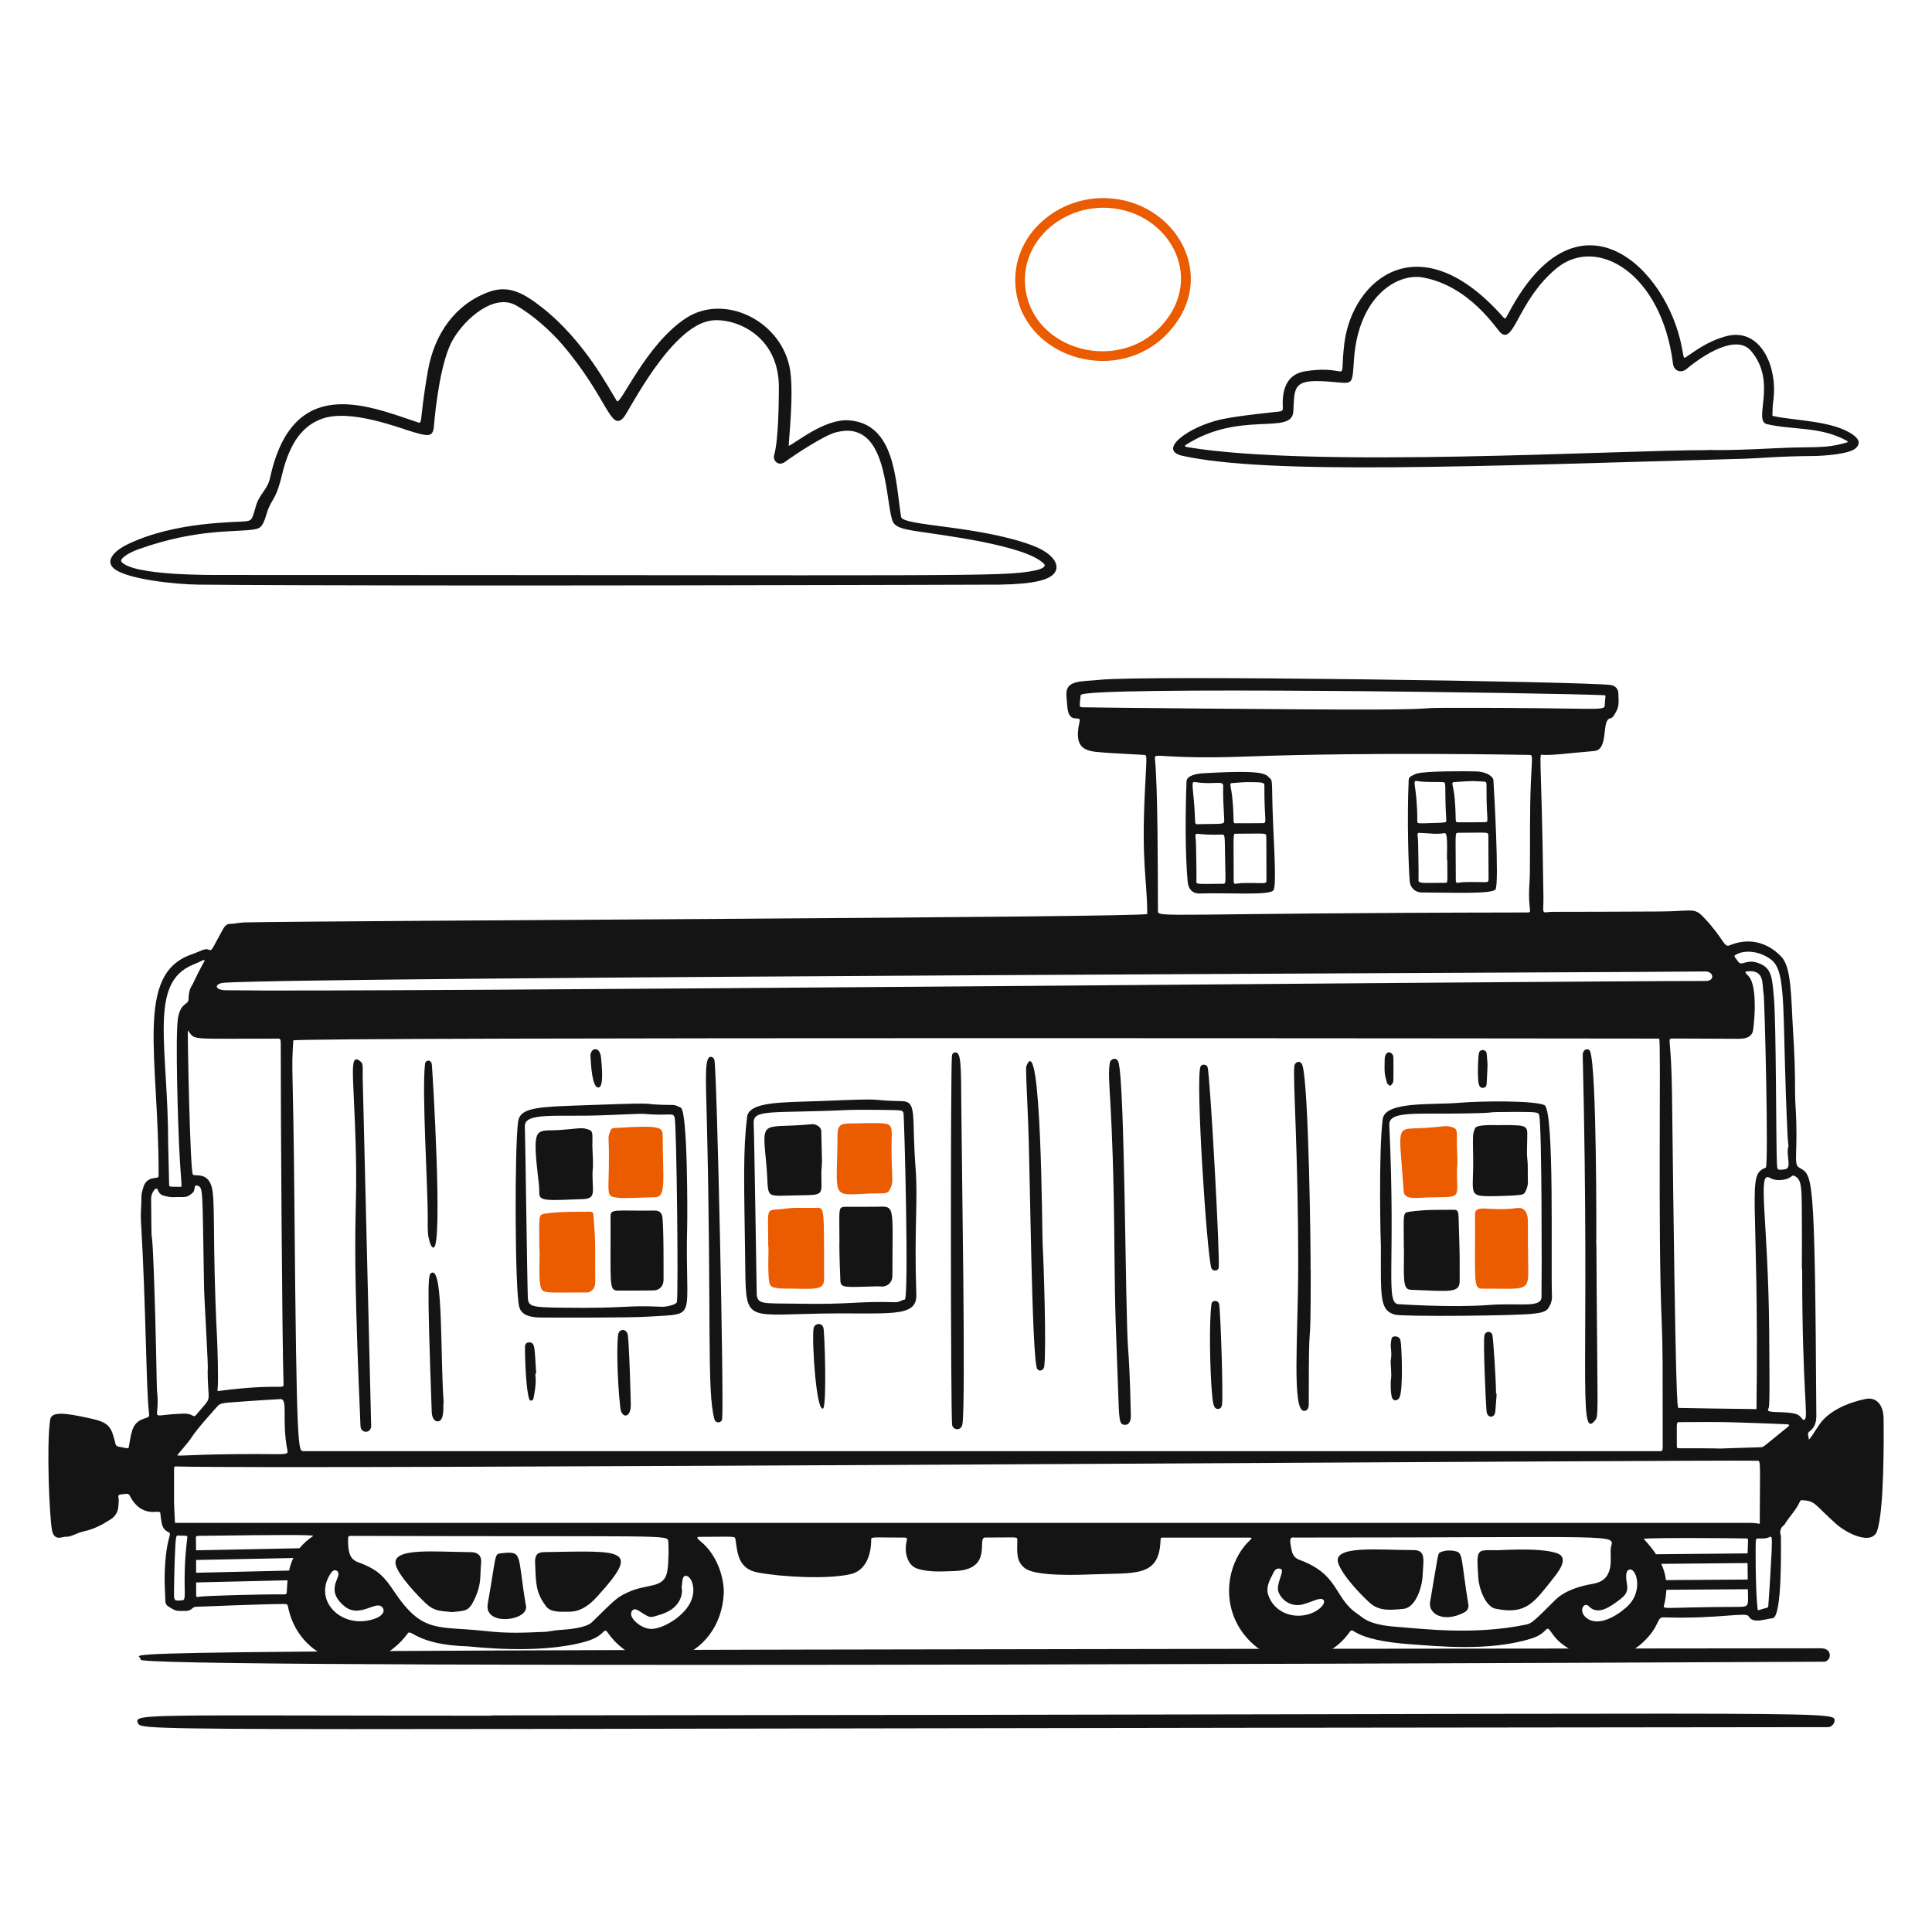 <svg width="100" height="100" viewBox="0 0 100 100" fill="none" xmlns="http://www.w3.org/2000/svg">
<path d="M52.605 15.164C52.152 12.429 54.511 10.209 57.177 10.253C60.822 10.316 63.183 14.319 60.45 17.237C57.902 19.956 53.175 18.601 52.605 15.164ZM57.097 10.752C54.772 10.752 52.7 12.681 53.098 15.082C53.605 18.137 57.836 19.296 60.085 16.895C62.503 14.312 60.392 10.752 57.097 10.752Z" fill="#EB5B00"/>
<path d="M40.827 23.076C41.179 22.938 42.692 21.653 43.96 21.757C46.35 21.954 46.347 24.887 46.64 26.752C46.716 27.233 50.606 27.189 53.408 28.222C54.399 28.587 54.79 29.115 54.661 29.506C54.487 30.034 53.466 30.23 51.762 30.26C51.753 30.26 21.164 30.36 10.263 30.26C9.163 30.25 6.536 29.995 5.879 29.41C5.457 29.034 5.877 28.524 6.611 28.17C9.085 26.975 12.226 27.047 12.757 26.977C13.078 26.935 13.06 26.805 13.263 26.14C13.439 25.563 13.848 25.336 13.977 24.739C15.14 19.377 18.962 20.967 21.54 21.83C21.934 21.961 21.651 22.032 22.149 19.188C22.483 17.276 23.572 15.733 25.316 15.106C26.333 14.74 27.1 15.165 28.067 15.924C30.251 17.64 31.522 20.121 31.929 20.757C32.105 21.031 33.425 17.806 35.533 16.45C37.445 15.22 40.313 16.515 40.859 18.954C41.132 20.173 40.803 22.955 40.826 23.076H40.827ZM53.534 29.535C53.96 29.453 54.153 29.314 54.046 29.197C53.147 28.208 48.557 27.674 47.388 27.488C46.557 27.356 46.274 27.244 46.17 26.885C45.802 25.625 45.91 21.658 43.247 22.383C42.631 22.55 41.139 23.535 40.625 23.912C40.315 24.139 39.984 23.876 40.073 23.549C40.303 22.707 40.309 20.737 40.315 20.097C40.342 17.253 37.904 16.408 36.761 16.599C34.69 16.945 32.557 21.283 32.291 21.594C31.6 22.401 31.475 20.622 29.131 17.863C28.543 17.17 27.571 16.287 26.7 15.802C25.591 15.183 24.092 16.454 23.439 17.585C22.833 18.634 22.558 20.909 22.453 22.115C22.404 22.674 22.041 22.539 21.445 22.379C20.767 22.196 18.112 21.108 16.61 21.696C15.782 22.019 15.034 22.728 14.588 24.605C14.255 26.008 14.04 25.758 13.782 26.652C13.591 27.31 13.436 27.36 13.108 27.409C12.125 27.556 10.192 27.358 7.196 28.419C6.508 28.663 6.189 28.96 6.288 29.078C6.898 29.804 10.944 29.761 11.619 29.761C50.362 29.761 51.814 29.87 53.535 29.536L53.534 29.535Z" fill="#141414"/>
<path d="M61.206 23.593C59.881 23.302 61.511 22.086 63.202 21.709C64.123 21.504 66.044 21.326 66.233 21.298C66.491 21.26 66.365 21.124 66.399 20.654C66.454 19.877 66.779 19.341 67.561 19.217C70.04 18.826 69.288 20.117 69.588 17.742C70 14.496 73.455 11.464 77.827 16.437C77.936 16.56 77.939 16.455 78.26 15.885C81.81 9.593 86.271 13.87 87.053 17.981C87.143 18.452 87.139 18.566 87.234 18.506C87.664 18.23 88.304 17.691 89.325 17.408C91.01 16.941 91.9 18.742 91.821 20.369C91.795 20.907 91.746 20.725 91.74 21.524C92.827 21.779 94.865 21.759 95.907 22.5C96.228 22.728 96.324 22.962 96.031 23.215C95.685 23.512 94.346 23.598 93.89 23.602C91.908 23.62 91.057 23.723 90.298 23.744C76.197 24.136 65.698 24.58 61.206 23.593L61.206 23.593ZM88.372 23.298C88.372 23.263 88.765 23.361 91.868 23.202C93.986 23.094 94.389 23.245 95.581 22.907C95.666 22.883 95.64 22.842 95.591 22.815C94.23 22.063 92.83 22.269 91.466 21.956C90.697 21.78 92.029 19.797 90.629 18.159C89.863 17.263 88.132 18.396 87.294 19.1C87.005 19.343 86.641 19.193 86.596 18.836C86 14.11 82.64 12.191 80.583 13.874C78.601 15.496 78.387 17.792 77.695 17.248C77.477 17.077 76.107 14.804 73.64 14.361C72.341 14.128 70.32 15.313 70.084 18.581C69.967 20.193 70.095 19.784 68.325 19.728C66.928 19.684 67.002 20.126 66.943 21.29C66.879 22.563 64.18 21.214 61.364 23.038C61.28 23.093 61.377 23.131 61.477 23.147C68.023 24.235 83.624 23.298 88.371 23.298H88.372Z" fill="#141414"/>
<path d="M25.44 88.789C94.958 88.74 94.956 88.511 94.957 89.051C94.957 89.219 94.804 89.383 94.631 89.396C7.147 89.474 7.335 89.66 7.136 89.183C6.924 88.675 7.451 88.803 25.441 88.803L25.44 88.789Z" fill="#141414"/>
<path d="M93.939 85.316C94.138 85.316 94.388 85.29 94.545 85.384C94.819 85.547 94.734 85.954 94.442 86.01C94.431 86.011 10.694 86.424 7.367 85.935C7.3 85.925 7.263 85.921 7.262 85.831C7.259 85.529 1.413 85.385 93.939 85.316Z" fill="#141414"/>
<path d="M71.567 57.93C71.688 56.988 74.082 57.201 75.506 57.082C76.704 56.981 79.396 56.958 79.936 57.199C80.466 57.436 80.265 65.249 80.329 67.096C80.337 67.332 80.259 67.539 80.132 67.722C79.966 67.96 79.519 67.97 79.396 67.992C78.769 68.104 72.627 68.161 72.204 68.046C71.398 67.826 71.475 67.131 71.475 64.546C71.465 64.546 71.344 59.686 71.568 57.931L71.567 57.93ZM79.674 57.752C79.64 57.58 79.638 57.549 78.484 57.552C76.314 57.557 78.027 57.592 75.857 57.631C73.278 57.678 71.874 57.482 71.909 58.231C72.253 65.588 71.678 67.51 72.41 67.505C72.42 67.505 75.167 67.692 77.046 67.547C78.633 67.424 79.778 67.723 79.788 67.135C79.807 66.089 79.808 58.434 79.674 57.752Z" fill="#141414"/>
<path d="M42.387 67.993C38.39 68.065 38.617 68.456 38.568 65.029C38.513 61.194 38.457 59.573 38.668 57.816C38.768 56.99 40.582 57.067 42.542 56.987C46.273 56.833 44.625 56.95 46.672 56.995C47.493 57.012 47.18 57.714 47.391 60.478C47.52 62.167 47.312 63.549 47.429 67.004C47.471 68.247 46.009 67.926 42.387 67.992L42.387 67.993ZM46.763 57.611C46.72 57.462 46.693 57.465 45.894 57.45C45.527 57.443 44.295 57.435 43.929 57.452C39.862 57.64 38.963 57.382 39.01 58.162C39.043 58.715 39.153 66.351 39.167 66.951C39.181 67.55 39.546 67.447 41.203 67.478C44.173 67.533 44.208 67.343 46.365 67.403C46.541 67.408 46.667 67.284 46.83 67.266C47.053 67.241 46.808 57.765 46.763 57.611Z" fill="#141414"/>
<path d="M26.816 58.064C26.922 57.261 27.962 57.292 30.808 57.188C34.755 57.042 32.737 57.178 34.837 57.194C34.987 57.196 35.103 57.275 35.23 57.326C35.605 57.477 35.581 63.019 35.569 63.423C35.434 68.454 36.213 67.965 33.541 68.15C32.666 68.212 28.62 68.201 28.001 68.194C27.514 68.188 27.006 68.115 26.875 67.644C26.651 66.834 26.628 59.476 26.816 58.064ZM34.919 57.845C34.828 57.552 34.755 57.777 33.291 57.652C33.233 57.647 33.288 57.64 31.214 57.725C28.884 57.822 27.13 57.541 27.166 58.305C27.192 58.873 27.288 66.528 27.321 67.168C27.345 67.635 27.531 67.666 29.066 67.686C32.641 67.733 32.257 67.543 34.272 67.639C34.435 67.647 34.985 67.549 35.035 67.394C35.12 67.124 35.023 58.178 34.919 57.845Z" fill="#141414"/>
<path d="M67.407 55.122C67.316 54.859 67.025 54.947 66.996 55.178C66.91 55.863 67.206 59.725 67.194 65.611C67.186 69.188 66.863 73.036 67.496 73.026C67.744 73.022 67.744 72.763 67.743 72.611C67.739 66.945 67.843 71.218 67.843 65.707H67.835C67.849 65.13 67.752 56.124 67.407 55.122Z" fill="#141414"/>
<path d="M58.392 69.836C58.242 68.095 58.23 55.852 57.881 54.951C57.786 54.704 57.474 54.791 57.441 55.026C57.292 56.05 57.617 56.75 57.681 64.531C57.712 68.314 57.765 68.744 57.873 71.93C57.928 73.592 57.928 73.745 58.244 73.749C58.462 73.751 58.538 73.501 58.533 73.282C58.488 71.182 58.425 70.222 58.392 69.836Z" fill="#141414"/>
<path d="M82.674 70.422C82.606 63.671 82.662 64.164 82.576 64.166L82.626 64.165C82.627 63.81 82.648 55.47 82.313 54.441C82.243 54.222 81.913 54.275 81.922 54.627C82.304 70.506 81.661 74.579 82.538 73.544C82.698 73.355 82.704 73.439 82.674 70.422H82.674Z" fill="#141414"/>
<path d="M49.758 57.251C49.746 55.123 49.742 54.48 49.464 54.473C49.379 54.471 49.291 54.519 49.274 54.631C49.194 55.174 49.203 73.417 49.284 73.768C49.346 74.039 49.765 74.074 49.818 73.701C49.992 72.465 49.776 60.206 49.758 57.251Z" fill="#141414"/>
<path d="M18.773 55.783C18.769 55.082 18.82 55.041 18.565 54.872C18.5 54.829 18.442 54.82 18.393 54.848C18.224 54.945 18.25 55.497 18.32 56.974C18.66 64.162 18.084 60.547 18.659 73.817C18.675 74.188 19.165 74.215 19.212 73.842L18.773 55.783Z" fill="#141414"/>
<path d="M36.798 54.7C36.456 54.668 36.533 55.844 36.585 57.954C36.838 68.147 36.572 72.05 36.983 73.473C37.045 73.688 37.351 73.666 37.377 73.444C37.481 72.57 37.11 55.375 36.977 54.86C36.955 54.774 36.877 54.705 36.798 54.7Z" fill="#141414"/>
<path d="M53.967 64.414C53.935 63.888 53.911 53.097 53.121 55.196C53.092 55.273 53.132 56.26 53.215 58.056C53.31 60.108 53.401 70.353 53.682 70.846C53.779 71.015 54.021 70.941 54.05 70.725C54.167 69.841 54.022 65.304 53.967 64.414Z" fill="#141414"/>
<path d="M63.076 65.628C63.167 65.278 62.631 55.561 62.502 55.23C62.439 55.068 62.205 55.071 62.142 55.197C61.864 55.748 62.466 64.934 62.699 65.634C62.755 65.801 63.027 65.816 63.076 65.628Z" fill="#141414"/>
<path d="M22.265 64.348C22.297 64.443 22.352 64.591 22.447 64.572C22.924 64.467 22.405 55.68 22.352 55.101C22.326 54.827 22.024 54.846 21.999 55.069C21.827 56.565 22.157 61.545 22.14 63.144C22.135 63.694 22.133 63.97 22.265 64.348V64.348Z" fill="#141414"/>
<path d="M22.964 72.598C22.783 70.134 22.945 65.718 22.37 65.871C22.151 65.931 22.093 65.947 22.347 73.101C22.354 73.312 22.45 73.571 22.654 73.571C23.024 73.571 22.935 72.728 22.948 72.639C22.959 72.629 22.965 72.614 22.964 72.598Z" fill="#141414"/>
<path d="M62.706 67.49C62.572 68.521 62.638 70.88 62.711 71.856C62.77 72.658 62.81 72.928 63.044 72.925C63.169 72.924 63.238 72.842 63.254 72.685C63.317 72.027 63.169 67.789 63.102 67.496C63.052 67.279 62.733 67.283 62.706 67.49Z" fill="#141414"/>
<path d="M32.008 69.024C31.917 69.331 31.931 71.308 32.107 72.87C32.169 73.425 32.657 73.428 32.65 72.698C32.65 72.664 32.567 69.216 32.477 69.021C32.35 68.747 32.072 68.808 32.008 69.024L32.008 69.024Z" fill="#141414"/>
<path d="M77.434 72.122C77.429 71.296 77.289 69.314 77.25 69.122C77.2 68.872 76.889 68.88 76.833 69.121C76.76 69.433 76.904 72.693 76.946 73.069C76.983 73.4 77.371 73.439 77.4 73.035C77.467 72.123 77.484 72.142 77.434 72.122Z" fill="#141414"/>
<path d="M42.615 68.704C42.504 68.419 42.15 68.516 42.111 68.758C42.011 69.379 42.25 73.101 42.603 72.903C42.801 72.792 42.688 68.89 42.615 68.704Z" fill="#141414"/>
<path d="M72.029 69.281C71.91 69.806 72.081 69.854 71.983 70.435C71.967 70.526 72.039 71.137 72 71.372C71.961 71.602 71.983 72.228 72.067 72.38C72.163 72.555 72.386 72.484 72.453 72.3C72.629 71.819 72.554 69.714 72.492 69.389C72.441 69.119 72.066 69.114 72.029 69.281Z" fill="#141414"/>
<path d="M27.547 69.527C27.501 69.488 27.443 69.474 27.363 69.484C27.243 69.498 27.184 69.563 27.173 69.695C27.167 69.763 27.186 71.752 27.391 72.416C27.43 72.541 27.585 72.502 27.607 72.402C27.76 71.674 27.734 71.399 27.707 71.116C27.777 71.104 27.745 71.025 27.718 70.539C27.683 69.896 27.668 69.629 27.547 69.527V69.527Z" fill="#141414"/>
<path d="M31.108 54.735C31.041 54.098 30.54 54.249 30.563 54.666C30.582 55.004 30.637 56.309 30.973 56.288C31.134 56.278 31.238 55.974 31.108 54.736L31.108 54.735Z" fill="#141414"/>
<path d="M76.95 56.083C77.015 54.816 77.001 55.211 76.951 54.548C76.933 54.294 76.6 54.284 76.551 54.504C76.488 54.792 76.493 55.596 76.501 55.751C76.515 56 76.52 56.308 76.745 56.308C76.88 56.308 76.942 56.219 76.95 56.083Z" fill="#141414"/>
<path d="M72.125 55.13C72.125 54.702 72.126 54.647 72.08 54.584C71.905 54.346 71.677 54.505 71.671 54.808C71.659 55.515 71.647 55.554 71.79 56.046C71.802 56.092 71.843 56.124 71.878 56.151C71.9 56.169 71.922 56.197 71.949 56.197C71.963 56.196 71.978 56.19 71.987 56.179C72.144 55.997 72.124 56.157 72.125 55.13Z" fill="#141414"/>
<path d="M62.092 46.247C61.719 46.259 61.507 46.009 61.474 45.648C61.335 44.114 61.356 41.984 61.414 40.444C61.426 40.133 61.963 40.042 62.274 40.024C65.572 39.833 65.492 40.077 65.733 40.286C65.899 40.431 65.802 40.515 65.905 42.863C65.959 44.089 66.068 45.908 65.908 46.088C65.67 46.359 63.573 46.199 62.092 46.247ZM63.856 45.595C63.856 45.84 63.933 45.713 64.355 45.706C65.583 45.685 65.551 45.801 65.551 45.498C65.548 43.405 65.546 43.374 65.541 43.285C65.53 43.098 65.49 43.151 63.983 43.154C63.803 43.154 63.856 43.012 63.856 45.595ZM63.413 44.536C63.389 43.223 63.417 43.195 63.251 43.198C62.438 43.213 62.436 43.193 61.989 43.159C61.802 43.145 61.9 43.258 61.907 43.787C61.907 43.797 61.941 45.486 61.926 45.591C61.896 45.794 61.967 45.751 63.284 45.744C63.466 45.743 63.435 45.758 63.413 44.536ZM65.445 40.67C65.446 40.5 65.387 40.481 64.534 40.483C64.364 40.483 64.312 40.494 63.818 40.529C63.57 40.546 63.723 40.555 63.801 41.473C63.898 42.626 63.774 42.612 63.983 42.612C64.116 42.612 65.175 42.613 65.375 42.605C65.6 42.596 65.434 42.472 65.445 40.67V40.67ZM63.312 40.669C63.315 40.376 62.788 40.634 61.866 40.48C61.64 40.442 61.739 40.628 61.822 41.783C61.882 42.614 61.81 42.666 61.983 42.661C63.431 42.62 63.381 42.726 63.361 42.33C63.32 41.49 63.305 41.441 63.312 40.669Z" fill="#141414"/>
<path d="M73.585 46.194C73.248 46.191 72.996 45.95 72.967 45.614C72.912 44.99 72.819 42.471 72.913 40.38C72.917 40.288 72.958 40.218 73.033 40.178C73.134 40.123 73.237 40.068 73.346 40.038C73.846 39.901 75.898 39.913 76.416 39.929C76.934 39.946 77.284 40.185 77.299 40.383C77.321 40.681 77.614 45.801 77.404 46.039C77.194 46.278 75.333 46.203 73.585 46.194L73.585 46.194ZM75.352 45.546C75.352 45.789 75.449 45.663 75.852 45.656C77.08 45.635 77.048 45.749 77.047 45.447C77.04 43.245 77.041 43.316 77.037 43.234C77.027 43.048 76.985 43.102 75.479 43.105C75.285 43.105 75.352 43.099 75.352 45.546ZM74.91 44.526C74.85 44.526 74.993 43.094 74.778 43.124C74.265 43.194 74.078 43.133 73.471 43.108C73.302 43.101 73.398 43.231 73.403 43.653C73.403 43.663 73.435 45.389 73.423 45.508C73.399 45.749 73.507 45.697 74.782 45.694C74.963 45.694 74.91 45.708 74.91 44.526L74.91 44.526ZM76.942 40.862C76.945 40.37 76.973 40.478 76.52 40.441C76.111 40.407 75.695 40.461 75.283 40.48C75.068 40.489 75.231 40.603 75.294 41.329C75.402 42.581 75.256 42.559 75.512 42.562C75.756 42.565 76.541 42.562 76.829 42.555C77.108 42.547 76.934 42.562 76.942 40.862H76.942ZM74.63 40.48C74.209 40.464 73.787 40.5 73.368 40.428C73.036 40.373 73.361 40.603 73.359 42.523C73.359 42.63 73.402 42.625 74.073 42.602C74.83 42.577 74.868 42.587 74.86 42.456C74.739 40.467 74.921 40.49 74.63 40.48Z" fill="#141414"/>
<path d="M30.91 82.638C30.518 83.067 30.075 83.415 29.478 83.422C28.944 83.428 28.503 83.455 28.266 83.144C27.693 82.392 27.746 81.87 27.698 80.916C27.679 80.545 27.768 80.343 28.154 80.337C32.239 80.274 33.226 80.1 30.91 82.638Z" fill="#141414"/>
<path d="M23.372 83.442C22.755 83.372 22.484 83.397 22.059 83.006C21.647 82.627 20.612 81.537 20.483 80.992C20.269 80.085 22.481 80.328 24.344 80.338C24.76 80.34 24.939 80.534 24.902 80.906C24.834 81.594 24.934 81.942 24.598 82.693C24.261 83.444 24.111 83.36 23.372 83.442Z" fill="#141414"/>
<path d="M27.232 83.168C27.278 83.914 25.045 84.166 25.245 83.021C25.696 80.453 25.583 80.435 25.92 80.399C27.109 80.273 26.752 80.393 27.232 83.168Z" fill="#141414"/>
<path d="M70.879 82.944C70.391 82.496 69.469 81.529 69.266 80.9C68.962 79.957 71.46 80.238 73.164 80.232C73.837 80.23 73.664 80.791 73.636 81.535C73.613 82.153 73.271 83.218 72.639 83.275C71.976 83.334 71.392 83.415 70.879 82.944Z" fill="#141414"/>
<path d="M80.561 80.384C81.167 80.579 80.823 81.157 80.427 81.654C79.402 82.938 79.014 83.599 77.405 83.266C76.904 83.163 76.558 82.253 76.521 81.714C76.414 80.138 76.416 80.239 77.395 80.239C77.397 80.268 79.587 80.069 80.561 80.384Z" fill="#141414"/>
<path d="M76.008 83.083C76.013 83.262 75.94 83.381 75.78 83.464C74.694 84.023 73.918 83.515 74.021 82.922C74.47 80.33 74.401 80.406 74.575 80.336C74.837 80.232 75.103 80.231 75.372 80.299C75.732 80.392 75.625 80.751 76.007 83.083L76.008 83.083Z" fill="#141414"/>
<path d="M72.662 64.603C72.662 62.81 72.579 62.772 72.956 62.719C73.859 62.59 74.599 62.63 75.154 62.619C75.372 62.615 75.484 62.587 75.496 62.991C75.565 65.299 75.55 64.663 75.553 66.289C75.555 66.931 75.117 66.842 73.022 66.759C72.588 66.742 72.669 66.185 72.669 64.603L72.662 64.603Z" fill="#141414"/>
<path d="M79.089 64.656C79.089 67.011 79.441 66.683 76.706 66.7C76.241 66.703 76.363 66.266 76.347 62.872C76.344 62.285 77.082 62.73 78.522 62.528C78.819 62.486 79.079 62.658 79.084 63.215C79.093 64.096 79.079 64.656 79.089 64.656Z" fill="#EB5B00"/>
<path d="M75.4 59.133C75.471 60.611 75.41 60.246 75.411 60.613C75.417 62.15 75.681 61.926 73.864 61.978C73.411 61.991 72.688 62.129 72.657 61.676C72.401 58.019 72.183 58.486 73.787 58.381C74.565 58.33 74.809 58.25 75.062 58.316C75.445 58.416 75.409 58.46 75.409 59.133H75.4Z" fill="#EB5B00"/>
<path d="M77.687 58.234C79.247 58.234 79.044 58.242 79.044 59.173C79.044 59.438 79.019 59.707 79.051 59.968C79.101 60.373 79.064 60.777 79.085 61.182C79.094 61.348 78.982 61.753 78.826 61.815C78.628 61.894 77.399 61.912 77.301 61.913C75.906 61.926 76.291 61.839 76.249 59.847C76.222 58.56 76.249 58.668 76.348 58.401C76.439 58.157 77.687 58.262 77.687 58.234Z" fill="#141414"/>
<path d="M39.764 64.501C39.764 62.268 39.586 62.712 40.617 62.563C41.161 62.484 41.707 62.538 42.252 62.518C42.684 62.502 42.649 62.474 42.655 66.183C42.656 66.839 42.181 66.7 40.419 66.693C40.322 66.693 40.225 66.665 40.127 66.655C39.946 66.636 39.843 66.533 39.815 66.358C39.718 65.76 39.807 64.501 39.764 64.501Z" fill="#EB5B00"/>
<path d="M43.45 64.252C43.45 62.528 43.36 62.472 43.775 62.465C44.167 62.458 44.928 62.469 45.316 62.462C46.359 62.444 46.195 62.247 46.191 66.034C46.191 66.378 45.925 66.626 45.581 66.587C45.448 66.572 45.324 66.584 45.193 66.587C43.723 66.626 43.515 66.67 43.498 66.284C43.442 65.023 43.44 64.252 43.45 64.252Z" fill="#141414"/>
<path d="M39.656 60.175C39.423 57.814 39.47 58.447 42.013 58.187C42.19 58.169 42.506 58.298 42.509 58.553C42.515 59.057 42.538 59.56 42.545 60.064C42.548 60.277 42.516 60.491 42.514 60.704C42.505 61.826 42.709 61.855 41.459 61.867C39.391 61.888 39.852 62.172 39.656 60.175Z" fill="#141414"/>
<path d="M44.739 58.134C46.463 58.134 46.12 58.028 46.147 59.699C46.173 61.294 46.257 61.164 46.041 61.599C45.929 61.823 45.687 61.752 45.036 61.777C42.936 61.857 43.335 62.127 43.35 58.717C43.353 57.98 43.79 58.198 44.739 58.134Z" fill="#EB5B00"/>
<path d="M27.918 64.694C27.918 62.959 27.835 62.878 28.199 62.82C28.977 62.698 29.92 62.727 30.347 62.719C30.556 62.715 30.696 62.687 30.711 62.859C30.854 64.493 30.788 64.71 30.809 66.349C30.814 66.734 30.578 66.901 30.348 66.899C28.14 66.882 28.067 67.011 27.963 66.501C27.874 66.061 27.96 64.694 27.918 64.694Z" fill="#EB5B00"/>
<path d="M34.344 66.261C34.338 66.569 34.136 66.787 33.824 66.792C33.203 66.803 32.58 66.801 31.957 66.799C31.502 66.798 31.618 66.395 31.602 62.991C31.6 62.543 31.756 62.683 33.895 62.659C34.09 62.657 34.212 62.737 34.268 62.915C34.366 63.23 34.345 66.251 34.344 66.261Z" fill="#141414"/>
<path d="M30.657 59.215C30.73 60.793 30.668 60.334 30.668 60.794C30.668 61.697 30.849 62.038 30.186 62.064C28.374 62.135 27.911 62.187 27.915 61.777C27.919 61.422 27.866 61.073 27.827 60.721C27.544 58.182 27.791 58.571 28.999 58.486C29.904 58.424 30.058 58.352 30.344 58.431C30.699 58.531 30.664 58.557 30.664 59.215H30.657Z" fill="#141414"/>
<path d="M34.302 58.912C34.303 60.939 34.498 61.948 33.934 61.966C32.002 62.028 32.238 62.026 31.784 61.966C31.298 61.902 31.591 61.407 31.499 58.921C31.493 58.761 31.557 58.631 31.611 58.495C31.649 58.4 31.747 58.39 31.841 58.384C34.371 58.226 34.301 58.347 34.302 58.912Z" fill="#EB5B00"/>
<path d="M97.493 73.397C97.485 72.777 97.165 72.28 96.545 72.412C95.696 72.592 94.692 72.996 94.191 73.705C93.921 74.088 93.613 74.64 93.618 74.468C93.622 74.339 93.507 74.198 93.669 74.083C93.947 73.885 94.015 73.581 94.013 73.271C93.938 60.579 93.833 60.844 93.132 60.44C92.796 60.246 93.088 59.709 92.938 57.266C92.877 56.272 92.961 55.869 92.817 53.52C92.699 51.611 92.737 50.077 92.201 49.518C91.501 48.788 90.554 48.502 89.514 48.933C89.222 49.054 89.221 48.568 88.163 47.461C87.683 46.958 87.572 47.169 85.92 47.179C80.302 47.212 80.419 47.175 80.075 47.218C79.79 47.253 79.898 47.152 79.888 46.411C79.781 38.395 79.596 39.072 79.901 39.075C80.582 39.081 80.801 39.02 82.514 38.873C83.313 38.804 82.845 37.22 83.38 37.172C83.499 37.161 83.668 36.809 83.713 36.699C83.816 36.445 83.768 36.164 83.768 35.912C83.768 35.66 83.613 35.492 83.365 35.455C82.21 35.283 59.242 34.936 56.913 35.188C55.976 35.29 55.112 35.166 55.2 36.041C55.238 36.413 55.237 36.665 55.29 36.849C55.457 37.432 55.961 36.997 55.878 37.354C55.502 38.982 56.409 38.886 57.374 38.97C57.384 38.971 59.194 39.073 59.205 39.073C59.384 39.077 59.354 39.068 59.267 40.794C59.066 44.761 59.374 45.443 59.381 47.306C59.382 47.49 17.472 47.648 12.678 47.743C12.446 47.748 12.018 47.827 11.922 47.82C11.706 47.804 11.609 47.975 11.501 48.17C10.946 49.168 10.975 49.239 10.803 49.158C10.606 49.066 10.404 49.228 9.892 49.409C6.976 50.44 8.209 54.639 8.211 60.767C8.211 60.949 8.208 60.953 8.016 60.971C7.7 61 7.497 61.163 7.414 61.469C7.374 61.619 7.319 61.774 7.321 61.926C7.326 62.346 7.271 62.762 7.296 63.187C7.559 67.705 7.563 71.849 7.706 73.076C7.736 73.332 7.744 73.334 7.488 73.418C6.895 73.611 6.814 73.959 6.671 74.887C6.651 75.015 6.552 74.951 6.155 74.881C5.925 74.84 6.015 74.735 5.816 74.171C5.635 73.655 5.239 73.544 4.683 73.419C3.267 73.101 2.658 73.063 2.595 73.491C2.398 74.835 2.562 78.562 2.692 79.204C2.811 79.796 3.239 79.536 3.356 79.543C3.706 79.567 3.92 79.352 4.371 79.254C4.864 79.148 5.297 78.918 5.715 78.649C5.971 78.484 6.113 78.261 6.127 77.956C6.133 77.809 6.162 77.667 6.132 77.517C6.107 77.394 6.153 77.361 6.282 77.348C6.567 77.32 6.646 77.277 6.723 77.427C7.048 78.065 7.518 78.292 8.035 78.256C8.36 78.234 8.282 78.268 8.317 78.501C8.369 78.842 8.378 79.139 8.689 79.286C8.983 79.425 8.576 79.403 8.522 81.549C8.511 81.994 8.551 82.442 8.56 82.888C8.562 83.002 8.614 83.083 8.698 83.138C9.177 83.45 9.14 83.365 9.581 83.381C9.921 83.393 9.947 83.179 10.112 83.169C10.329 83.155 13.766 83.025 14.65 83.022C14.904 83.021 14.875 83.028 14.933 83.282C15.583 86.15 19.204 87.139 21.112 84.536C21.283 84.303 21.594 85.138 24.207 85.215C24.437 85.222 27.855 85.661 30.308 84.969C31.349 84.675 31.236 84.192 31.45 84.498C33.355 87.218 37.286 85.903 37.462 82.482C37.492 81.892 37.24 80.548 36.217 79.741C36.093 79.644 36.026 79.546 36.208 79.546C38.083 79.547 38.041 79.487 38.071 79.7C38.173 80.428 38.233 81.198 39.207 81.389C40.4 81.622 42.877 81.761 44.058 81.47C44.808 81.286 45.095 80.467 45.091 79.711C45.091 79.531 45.081 79.582 46.816 79.586C46.914 79.586 46.972 79.579 46.918 79.815C46.796 80.348 46.97 81.02 47.466 81.187C48.082 81.396 48.803 81.335 49.383 81.318C51.461 81.255 50.523 79.58 50.995 79.582C52.664 79.589 52.655 79.517 52.655 79.717C52.655 80.273 52.566 80.815 53.059 81.178C53.633 81.602 55.81 81.517 56.498 81.49C58.74 81.402 59.975 81.652 60.065 79.794C60.077 79.56 60.065 79.585 60.287 79.586H64.592C65.008 79.586 64.673 79.635 64.275 80.211C63.304 81.617 63.327 83.744 64.884 85.121C66.389 86.451 68.708 86.094 69.847 84.486C70.108 84.116 69.807 84.894 73.117 85.115C74.368 85.199 77.098 85.496 79.281 84.804C80.086 84.549 80.008 84.12 80.221 84.385C80.289 84.47 80.487 84.807 80.826 85.071C82.377 86.28 84.073 85.92 85.048 84.999C85.954 84.143 85.72 83.703 86.113 83.715C88.977 83.803 90.378 83.423 90.508 83.657C90.732 84.059 91.331 83.807 91.75 83.758C92.252 83.699 92.178 80.089 92.181 79.499C92.098 79.263 92.156 79.071 92.358 78.922C92.606 78.504 92.974 78.163 93.167 77.709C93.179 77.68 93.227 77.645 93.256 77.647C93.976 77.69 93.863 77.821 95.015 78.859C95.612 79.397 96.895 80 97.158 79.243C97.526 78.183 97.508 74.414 97.494 73.397H97.493ZM89.906 49.387C90.287 49.182 91.035 49.193 91.668 49.666C92.525 50.306 92.212 52.411 92.529 58.864C92.538 59.045 92.573 59.32 92.57 59.33C92.419 59.805 92.788 60.477 92.374 60.526C91.976 60.573 91.989 60.572 91.971 60.178C91.925 59.182 91.937 53.013 91.82 51.662C91.723 50.532 91.695 50.067 90.952 49.827C90.401 49.649 90.141 50.008 89.987 49.796C89.741 49.458 89.704 49.496 89.906 49.387ZM89.693 53.766C90.078 53.768 90.58 53.816 90.722 53.403C90.767 53.273 91.03 51.044 90.492 50.511C90.403 50.423 90.265 50.295 90.399 50.279C91.366 50.165 91.192 50.93 91.285 51.452C91.34 51.763 91.553 60.386 91.394 60.442C90.37 60.804 91.06 61.738 90.916 72.935C90.372 72.935 86.927 72.876 86.884 72.874C86.811 72.871 86.733 72.874 86.543 56.655C86.511 53.903 86.319 53.808 86.485 53.759C86.498 53.755 86.485 53.748 89.693 53.766ZM55.993 36.609C55.835 36.582 55.887 36.492 55.936 35.979C55.982 35.504 80.561 35.869 83.013 35.983C83.164 35.99 83.074 36.04 83.066 36.458C83.06 36.854 83.024 36.618 74.893 36.636C73.269 36.64 74.386 36.71 71.171 36.726C67.873 36.742 56.046 36.617 55.993 36.608L55.993 36.609ZM79.028 47.229C59.943 47.257 59.936 47.531 59.935 47.138C59.929 45.015 59.929 40.702 59.777 39.242C59.745 38.934 60.174 39.315 64.406 39.161C71.17 38.914 78.705 39.07 79.138 39.074C79.355 39.076 79.302 39.062 79.239 40.465C79.168 42.056 79.207 43.646 79.185 45.237C79.18 45.583 79.143 45.93 79.143 46.277C79.141 47.21 79.319 47.229 79.028 47.229ZM11.621 50.864C16.281 50.565 86.359 50.324 88.274 50.283C88.687 50.274 88.794 50.776 88.278 50.776C79.571 50.778 18.966 51.368 11.686 51.256C11.074 51.246 11.085 50.898 11.621 50.864ZM86.01 68.43C86.07 69.794 86.057 70.714 86.061 74.696C86.061 74.875 86.084 75.111 85.974 75.111H15.709C15.434 75.108 15.35 75.247 15.24 62.473C15.173 54.76 15.069 55.606 15.181 53.853C15.193 53.668 85.867 53.757 85.877 53.757C85.986 53.766 85.803 63.779 86.01 68.43ZM14.871 75.038C14.936 75.368 14.875 75.237 12.189 75.266C9.283 75.298 9.095 75.411 9.203 75.285C10.111 74.224 9.731 74.604 10.24 73.961C10.542 73.58 11.112 72.955 11.211 72.836C11.423 72.583 11.491 72.626 12.839 72.523C13.125 72.501 14.186 72.432 14.519 72.417C14.921 72.399 14.573 73.53 14.871 75.038ZM14.214 53.761C14.491 53.761 14.532 53.688 14.532 54.067C14.527 57.339 14.604 69.825 14.677 71.596C14.692 71.957 14.68 71.619 11.917 71.923C11.211 72.001 11.242 72.05 11.263 71.899C11.316 71.516 11.255 69.672 11.236 69.296C10.976 64.19 11.168 62.086 10.946 61.392C10.71 60.654 10.099 60.903 9.985 60.801C9.837 60.668 9.7 53.402 9.723 53.33C10.139 53.862 9.683 53.753 14.213 53.761L14.214 53.761ZM9.995 49.93C10.887 49.57 10.673 49.42 10.016 50.853C9.888 51.133 9.782 51.13 9.756 51.738C9.744 52.021 9.353 51.881 9.214 52.689C9.061 53.574 9.224 58.316 9.266 59.214C9.375 61.499 9.464 61.431 9.328 61.429C8.828 61.422 8.746 61.45 8.754 61.314L8.705 59.24C8.705 54.134 7.664 50.872 9.996 49.93L9.995 49.93ZM8.123 71.94C8.109 71.827 8.081 68.971 7.955 65.685C7.839 62.691 7.847 65.436 7.822 62.018C7.821 61.769 8.08 61.334 8.179 61.613C8.238 61.779 8.358 61.864 8.518 61.901C8.679 61.938 8.838 61.976 9.005 61.966C9.52 61.935 9.62 62.047 9.962 61.749C10.129 61.604 10.019 61.314 10.192 61.36C10.54 61.451 10.466 61.493 10.561 66.576C10.577 67.426 10.801 70.907 10.749 70.91C10.749 72.795 11.059 72.146 10.154 73.233C10.102 73.297 10.053 73.325 9.965 73.271C9.756 73.142 9.52 73.168 9.289 73.178C7.572 73.252 8.325 73.617 8.123 71.94ZM9.695 79.593C9.401 81.957 9.703 82.801 9.459 82.827C9.013 82.875 9.005 82.867 9.007 82.421C9.01 81.798 9.051 79.943 9.112 79.604C9.135 79.475 9.168 79.477 9.227 79.48C9.623 79.5 9.713 79.451 9.695 79.593ZM14.704 82.525C13.326 82.516 10.578 82.6 10.315 82.646C10.168 82.671 10.145 82.684 10.154 82.475C10.154 82.468 10.154 82.235 10.153 81.907L14.885 81.796C14.817 82.456 14.903 82.527 14.703 82.526L14.704 82.525ZM14.963 81.293L10.152 81.406L10.149 80.744L15.182 80.643C15.078 80.86 15.009 81.079 14.963 81.293ZM15.504 80.137L10.147 80.244C10.146 79.977 10.144 79.782 10.143 79.738C10.135 79.495 10.123 79.497 10.355 79.494C14.758 79.437 15.988 79.441 16.224 79.491C15.919 79.695 15.684 79.913 15.504 80.137ZM19.839 83.444C19.709 83.783 19.016 83.917 18.647 83.917C17.286 83.917 16.295 82.624 17.138 81.409C17.227 81.281 17.34 81.241 17.434 81.305C17.817 81.567 16.723 82.219 17.824 83.134C18.656 83.825 19.557 82.697 19.833 83.264C19.86 83.321 19.862 83.383 19.839 83.444ZM30.634 83.969C30.325 84.271 29.359 84.344 28.928 84.37C28.673 84.386 28.403 84.455 28.218 84.463C27.012 84.515 26.266 84.548 25.148 84.424C22.652 84.146 21.882 84.592 20.402 82.375C19.888 81.605 19.585 81.302 18.844 80.981C18.375 80.778 17.98 80.826 18.018 79.601C18.02 79.529 18.065 79.497 18.131 79.497C34.582 79.55 34.551 79.418 34.591 79.784C34.617 80.024 34.612 80.896 34.542 81.307C34.381 82.264 33.536 81.932 32.49 82.422C31.919 82.689 31.888 82.745 30.634 83.969V83.969ZM35.731 82.948C35.345 83.723 34.27 84.313 33.721 84.313C33.202 84.313 32.671 83.82 32.666 83.554C32.662 83.37 32.788 83.247 32.954 83.316C33.051 83.357 33.139 83.423 33.216 83.472C33.682 83.765 33.65 83.727 34.119 83.592C34.646 83.441 35.005 83.18 35.184 82.814C35.332 82.513 35.301 82.252 35.289 82.209C35.272 82.185 35.282 82.17 35.296 82.039C35.324 81.798 35.33 81.574 35.479 81.564C35.622 81.554 35.751 81.72 35.798 81.839C35.939 82.193 35.915 82.576 35.731 82.947L35.731 82.948ZM67.164 83.629C66.435 83.613 65.835 83.18 65.635 82.524C65.523 82.159 65.706 81.805 65.883 81.462L65.928 81.373C66.009 81.214 66.128 81.158 66.281 81.201C66.536 81.275 66.009 82.001 66.178 82.411C66.382 82.906 66.899 83.174 67.409 83.049C67.909 82.926 68.338 82.64 68.502 82.812C68.691 83.006 68.082 83.646 67.164 83.629ZM80.485 82.829C79.325 83.992 79.255 84.035 78.955 84.096C76.249 84.645 73.665 84.305 72.302 84.206C70.784 84.097 70.551 83.724 70.257 83.529C69.045 82.723 69.334 81.495 67.263 80.739C67.053 80.662 66.921 80.515 66.869 80.296C66.673 79.471 66.839 79.584 67.072 79.584C84.216 79.584 83.533 79.377 83.381 80.092C83.294 80.505 83.672 81.765 82.472 81.973C81.768 82.095 80.99 82.323 80.485 82.829V82.829ZM84.178 83.197C83.59 83.713 82.689 84.202 82.111 83.741C81.769 83.468 81.885 83.097 82.073 83.072C82.191 83.054 82.273 83.18 82.323 83.218C82.79 83.579 83.375 83.143 83.844 82.792C84.289 82.46 84.25 82.222 84.201 81.92C84.171 81.734 84.119 81.358 84.296 81.257C84.669 81.047 85.13 82.361 84.178 83.197L84.178 83.197ZM9.057 78.825C8.983 77.309 9.018 78.215 9.009 76.075C9.008 75.899 9.005 75.9 9.188 75.905C15.085 76.069 88.903 75.551 90.962 75.608C91.139 75.613 91.098 75.603 91.085 78.708C91.084 78.981 91.156 78.825 90.591 78.825H9.057ZM86.23 81.786C86.196 81.513 86.12 81.235 85.989 80.945L90.454 80.903C90.454 81.181 90.458 81.475 90.462 81.757L86.231 81.786H86.23ZM90.375 79.629C90.535 79.634 90.465 79.658 90.456 80.403L85.714 80.448C85.548 80.193 85.338 79.929 85.074 79.65C85.378 79.581 89.953 79.616 90.375 79.629ZM89.937 83.172C85.743 83.182 86.075 83.368 86.155 82.989C86.206 82.753 86.24 82.52 86.25 82.287L90.469 82.258C90.483 83.133 90.565 83.17 89.937 83.172ZM91.701 80.28C91.701 80.29 91.604 82.122 91.527 83.119C91.516 83.254 91.452 83.196 91.066 83.331C90.998 83.355 90.981 83.336 90.973 83.274C90.858 82.368 90.863 79.897 90.878 79.762C90.893 79.628 90.934 79.632 91.036 79.632C91.225 79.632 91.415 79.648 91.593 79.556C91.749 79.477 91.71 79.697 91.701 80.28L91.701 80.28ZM92.306 74.044C91.241 74.906 91.287 74.904 91.124 74.909C87.247 75.022 90.86 74.96 86.979 74.962C86.789 74.962 86.792 74.971 86.793 74.769C86.8 73.594 86.743 73.612 86.936 73.61C89.425 73.587 89.931 73.621 92.417 73.716C92.743 73.729 92.62 73.791 92.306 74.044ZM93.4 73.482C93.265 73.547 93.271 73.272 92.928 73.179C92.361 73.026 91.424 73.167 91.513 72.956C91.585 72.787 91.607 72.952 91.572 68.863C91.521 63.081 90.943 60.582 91.599 60.961C91.755 61.051 91.917 61.086 92.096 61.081C92.755 61.063 92.706 60.767 92.892 60.869C93.242 61.061 93.253 61.367 93.263 62.757C93.284 65.692 93.24 65.691 93.28 65.691C93.28 72.148 93.622 73.376 93.4 73.482V73.482Z" fill="#141414"/>
</svg>
